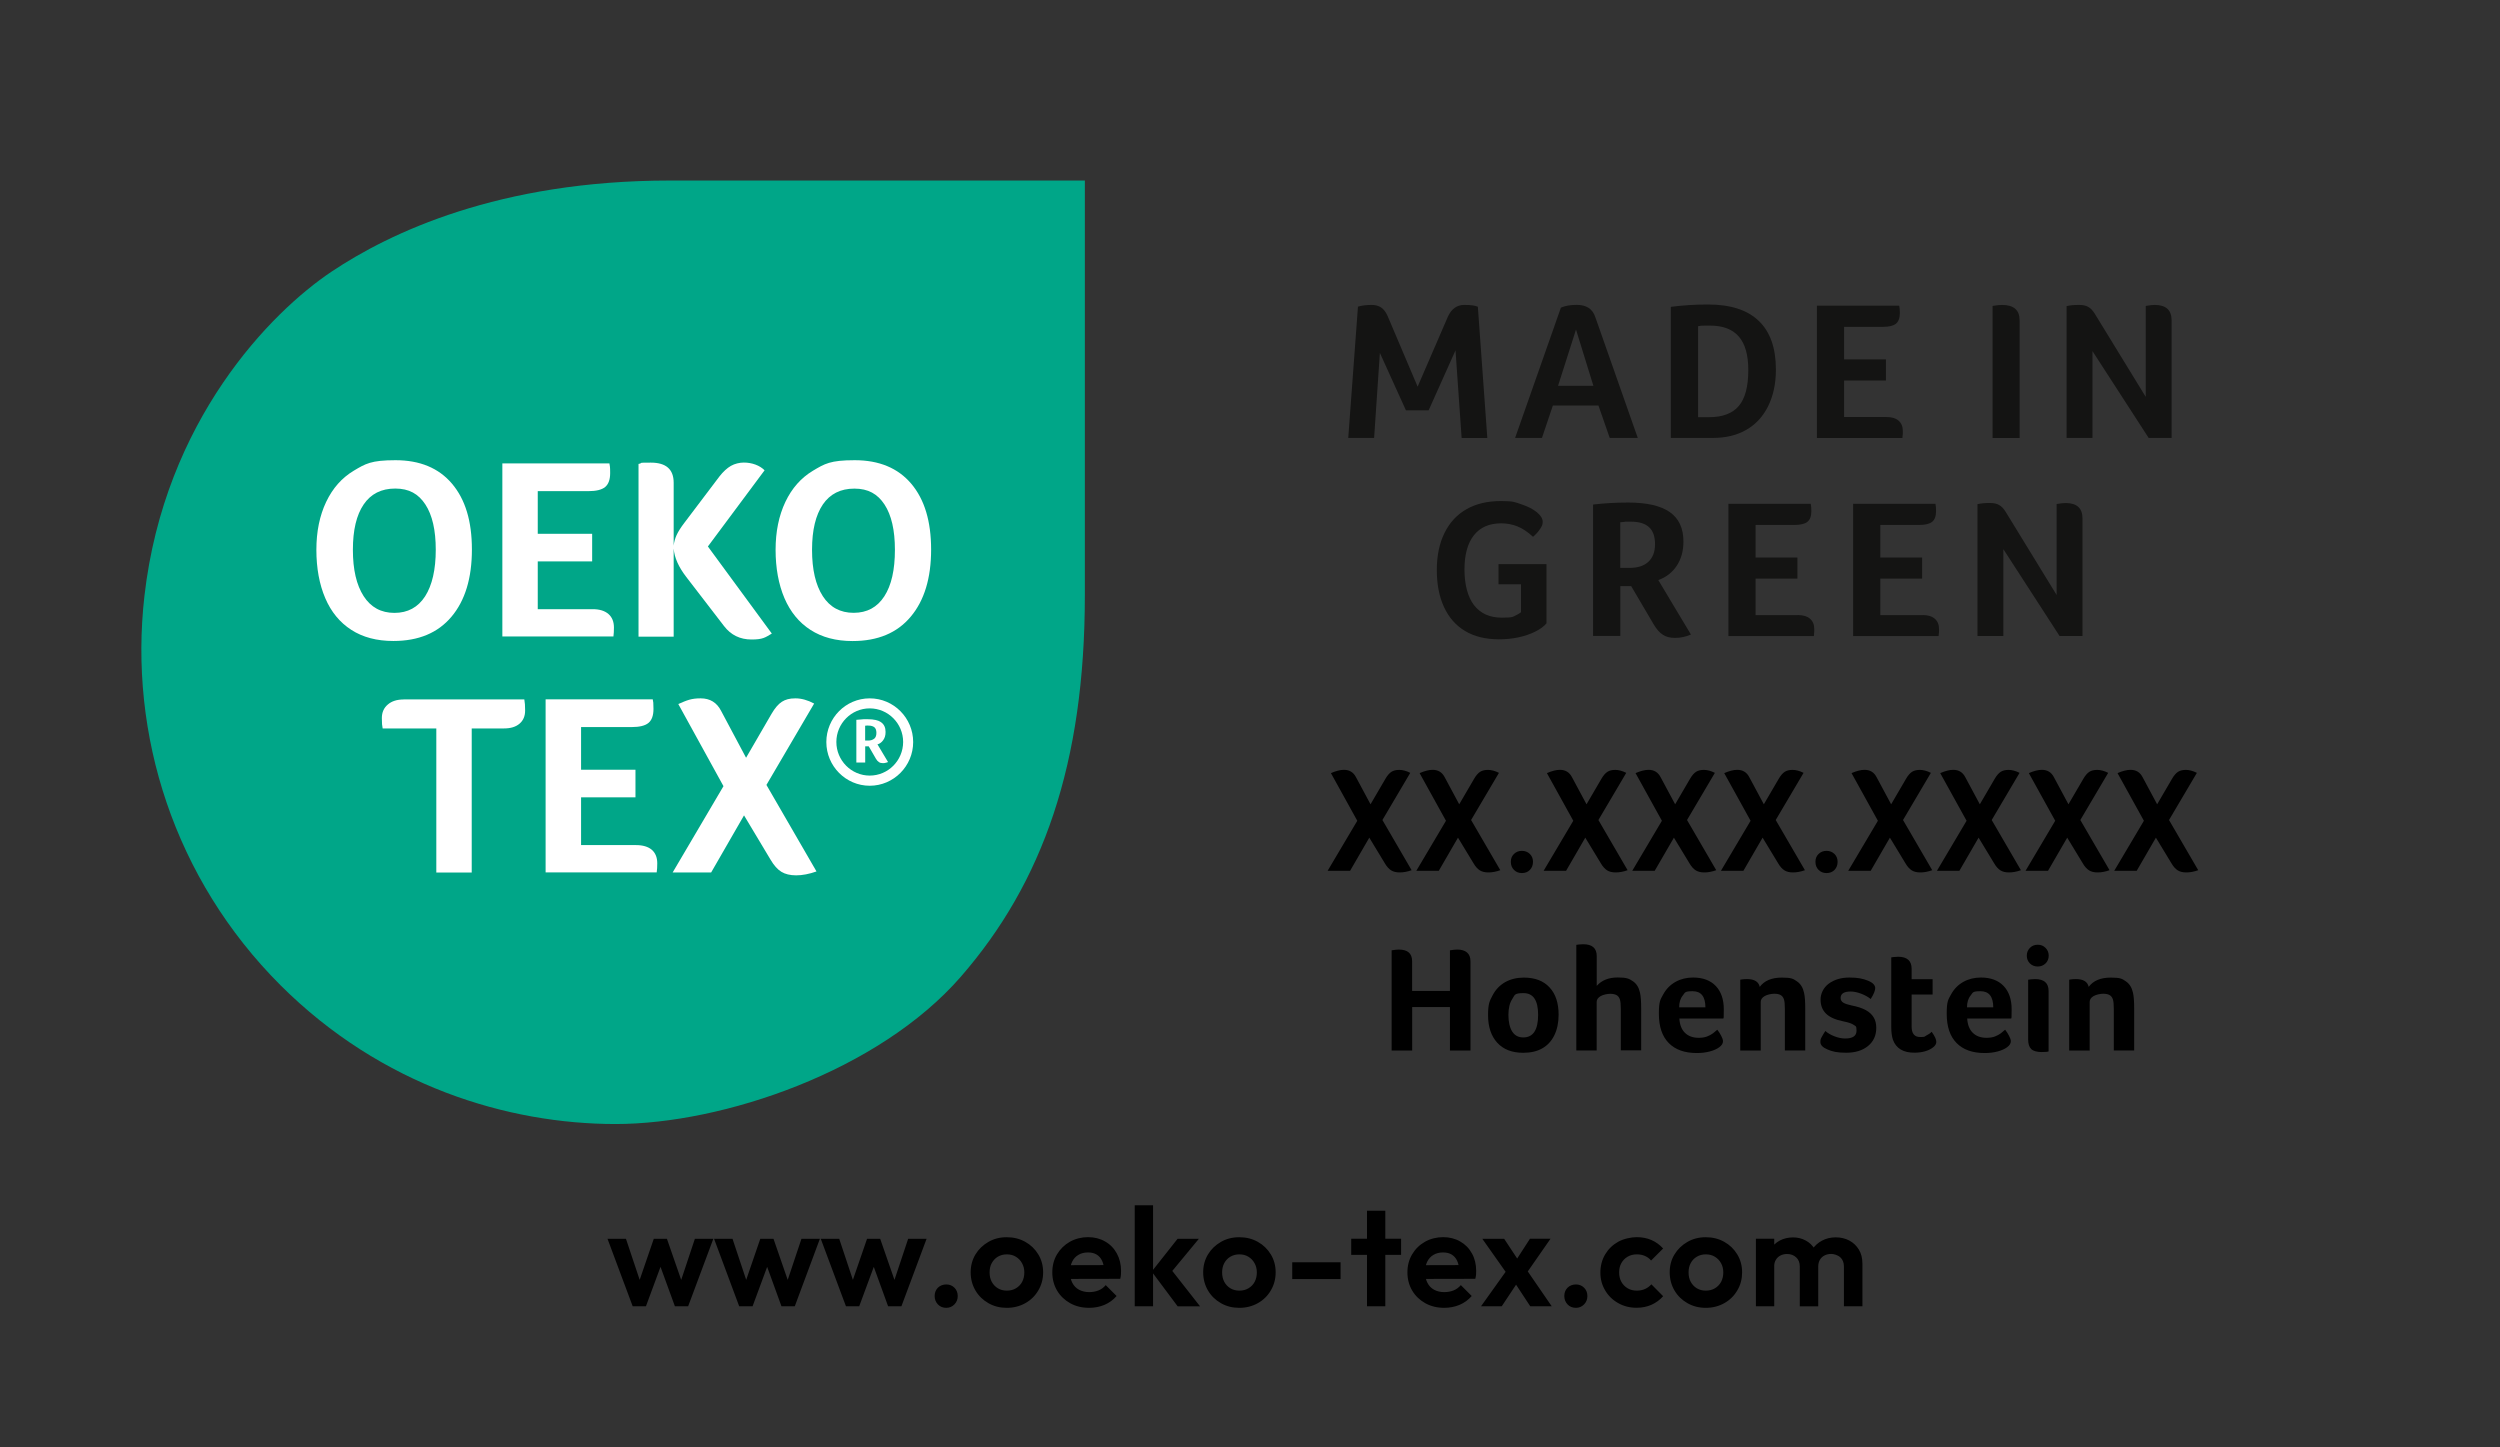 <?xml version="1.0" encoding="UTF-8"?>
<svg xmlns="http://www.w3.org/2000/svg" xmlns:xlink="http://www.w3.org/1999/xlink" id="Layer_1" data-name="Layer 1" version="1.1" viewBox="0 0 4039.5 2338.7">
  <rect x="0" y="0" width="4039.5" height="2338.7" fill="#333333" stroke="none"/>
  <defs>
    <style>
      .cls-1 {
        clip-path: url(#clippath-20);
      }

      .cls-2 {
        clip-path: url(#clippath-11);
      }

      .cls-3 {
        clip-path: url(#clippath-16);
      }

      .cls-4 {
        fill: #000;
      }

      .cls-4, .cls-5, .cls-6, .cls-7, .cls-8 {
        stroke-width: 0px;
      }

      .cls-9 {
        clip-path: url(#clippath-2);
      }

      .cls-10 {
        clip-path: url(#clippath-13);
      }

      .cls-11 {
        clip-path: url(#clippath-25);
      }

      .cls-12 {
        clip-path: url(#clippath-15);
      }

      .cls-13 {
        clip-path: url(#clippath-6);
      }

      .cls-14 {
        clip-path: url(#clippath-26);
      }

      .cls-5 {
        fill: none;
      }

      .cls-15 {
        clip-path: url(#clippath-7);
      }

      .cls-16 {
        clip-path: url(#clippath-21);
      }

      .cls-17 {
        clip-path: url(#clippath-1);
      }

      .cls-18 {
        clip-path: url(#clippath-4);
      }

      .cls-19 {
        clip-path: url(#clippath-27);
      }

      .cls-20 {
        clip-path: url(#clippath-12);
      }

      .cls-21 {
        clip-path: url(#clippath-24);
      }

      .cls-22 {
        clip-path: url(#clippath-30);
      }

      .cls-23 {
        clip-path: url(#clippath-22);
      }

      .cls-24 {
        clip-path: url(#clippath-9);
      }

      .cls-25 {
        clip-path: url(#clippath);
      }

      .cls-26 {
        clip-path: url(#clippath-19);
      }

      .cls-27 {
        clip-path: url(#clippath-31);
      }

      .cls-28 {
        clip-path: url(#clippath-3);
      }

      .cls-6 {
        fill: #00a688;
      }

      .cls-29 {
        clip-path: url(#clippath-8);
      }

      .cls-7 {
        fill: #fff;
      }

      .cls-30 {
        clip-path: url(#clippath-29);
      }

      .cls-31 {
        clip-path: url(#clippath-18);
      }

      .cls-32 {
        clip-path: url(#clippath-14);
      }

      .cls-33 {
        clip-path: url(#clippath-17);
      }

      .cls-34 {
        clip-path: url(#clippath-5);
      }

      .cls-35 {
        clip-path: url(#clippath-10);
      }

      .cls-36 {
        clip-path: url(#clippath-23);
      }

      .cls-8 {
        fill: #141413;
      }

      .cls-37 {
        clip-path: url(#clippath-28);
      }
    </style>
    <clipPath id="clippath">
      <rect class="cls-5" x="228.4" y="291.7" width="1524.5" height="1524.5"></rect>
    </clipPath>
    <clipPath id="clippath-1">
      <rect class="cls-5" x="228.4" y="291.7" width="1524.5" height="1524.5"></rect>
    </clipPath>
    <clipPath id="clippath-2">
      <rect class="cls-5" x="228.4" y="291.7" width="1524.5" height="1524.5"></rect>
    </clipPath>
    <clipPath id="clippath-3">
      <rect class="cls-5" x="228.4" y="291.7" width="1524.5" height="1524.5"></rect>
    </clipPath>
    <clipPath id="clippath-4">
      <rect class="cls-5" x="228.4" y="291.7" width="1524.5" height="1524.5"></rect>
    </clipPath>
    <clipPath id="clippath-5">
      <rect class="cls-5" x="228.4" y="291.7" width="1524.5" height="1524.5"></rect>
    </clipPath>
    <clipPath id="clippath-6">
      <rect class="cls-5" x="228.4" y="291.7" width="1524.5" height="1524.5"></rect>
    </clipPath>
    <clipPath id="clippath-7">
      <rect class="cls-5" x="228.4" y="291.7" width="1524.5" height="1524.5"></rect>
    </clipPath>
    <clipPath id="clippath-8">
      <rect class="cls-5" x="228.4" y="291.7" width="1524.5" height="1524.5"></rect>
    </clipPath>
    <clipPath id="clippath-9">
      <rect class="cls-5" x="228.4" y="291.7" width="1524.5" height="1524.5"></rect>
    </clipPath>
    <clipPath id="clippath-10">
      <rect class="cls-5" width="4039.5" height="2338.7"></rect>
    </clipPath>
    <clipPath id="clippath-11">
      <rect class="cls-5" x="2048.2" y="432.6" width="1600.7" height="601.6"></rect>
    </clipPath>
    <clipPath id="clippath-12">
      <rect class="cls-5" x="1886.2" y="432.5" width="1924.6" height="639.7"></rect>
    </clipPath>
    <clipPath id="clippath-13">
      <rect class="cls-5" x="1886.2" y="432.5" width="1924.6" height="639.7"></rect>
    </clipPath>
    <clipPath id="clippath-14">
      <rect class="cls-5" x="1886.2" y="432.5" width="1924.6" height="639.7"></rect>
    </clipPath>
    <clipPath id="clippath-15">
      <rect class="cls-5" x="1886.2" y="432.5" width="1924.6" height="639.7"></rect>
    </clipPath>
    <clipPath id="clippath-16">
      <rect class="cls-5" x="1886.2" y="432.5" width="1924.6" height="639.7"></rect>
    </clipPath>
    <clipPath id="clippath-17">
      <rect class="cls-5" x="1886.2" y="432.5" width="1924.6" height="639.7"></rect>
    </clipPath>
    <clipPath id="clippath-18">
      <rect class="cls-5" x="1886.2" y="432.5" width="1924.6" height="639.7"></rect>
    </clipPath>
    <clipPath id="clippath-19">
      <rect class="cls-5" x="1886.2" y="432.5" width="1924.6" height="639.7"></rect>
    </clipPath>
    <clipPath id="clippath-20">
      <rect class="cls-5" x="1886.2" y="432.5" width="1924.6" height="639.7"></rect>
    </clipPath>
    <clipPath id="clippath-21">
      <rect class="cls-5" x="1886.2" y="432.5" width="1924.6" height="639.7"></rect>
    </clipPath>
    <clipPath id="clippath-22">
      <rect class="cls-5" x="1886.2" y="432.5" width="1924.6" height="639.7"></rect>
    </clipPath>
    <clipPath id="clippath-23">
      <rect class="cls-5" x="1886.2" y="432.5" width="1924.6" height="639.7"></rect>
    </clipPath>
    <clipPath id="clippath-24">
      <rect class="cls-5" x="1886.2" y="432.5" width="1924.6" height="639.7"></rect>
    </clipPath>
    <clipPath id="clippath-25">
      <rect class="cls-5" x="1886.2" y="432.5" width="1924.6" height="639.7"></rect>
    </clipPath>
    <clipPath id="clippath-26">
      <rect class="cls-5" x="1886.2" y="432.5" width="1924.6" height="639.7"></rect>
    </clipPath>
    <clipPath id="clippath-27">
      <rect class="cls-5" x="1886.2" y="432.5" width="1924.6" height="639.7"></rect>
    </clipPath>
    <clipPath id="clippath-28">
      <rect class="cls-5" x="1886.2" y="432.5" width="1924.6" height="639.7"></rect>
    </clipPath>
    <clipPath id="clippath-29">
      <rect class="cls-5" x="1886.2" y="432.5" width="1924.6" height="639.7"></rect>
    </clipPath>
    <clipPath id="clippath-30">
      <rect class="cls-5" x="1886.2" y="432.5" width="1924.6" height="639.7"></rect>
    </clipPath>
    <clipPath id="clippath-31">
      <rect class="cls-5" x="1886.2" y="432.5" width="1924.6" height="639.7"></rect>
    </clipPath>
  </defs>
  <g>
    <g class="cls-25">
      <path class="cls-6" d="M453.1,1591.8c163.6,163.4,368,224.4,541.6,224.4s425.3-85.7,557.8-238,200.4-344.3,200.4-616.1V291.7h-670.3c-276.6,0-453.1,84.5-547,147.3-97.4,65.1-269.6,239.7-302.2,523.7-25.7,224.1,47.9,457.2,219.7,629.1"></path>
    </g>
    <g class="cls-17">
      <path class="cls-7" d="M729.5,996.5c22-26.1,33-62.3,33-108.5s-10.7-81.1-32.1-106.4c-21.4-25.3-51.9-38-91.4-38s-48.5,5.7-67.6,17.1c-19.1,11.5-33.9,28.2-44.4,50.3s-15.8,47.9-15.8,77.4,4.8,55.8,14.3,78c9.5,22.3,23.6,39.4,42.1,51.3,18.5,12,41.2,18,68,18,40.7,0,72-13.1,93.9-39.2M587.6,963.3c-11.6-18-17.4-42.9-17.4-74.9s5.8-56.2,17.4-73.3c11.6-17.1,28.6-25.7,51-25.7s37.5,8.6,48.7,25.7c11.2,17.1,16.8,41.5,16.8,73.3s-5.8,57.3-17.2,75.1c-11.5,17.8-28,26.8-49.6,26.8-21.5,0-38.1-9-49.7-27"></path>
    </g>
    <g class="cls-9">
      <path class="cls-7" d="M991.8,1021.7c0-2.1.2-4.7.2-7.7,0-9.5-3-16.8-8.9-21.9-6-5.2-14.5-7.8-25.5-7.8h-88.7v-77.2h87.9v-44.6h-87.9v-68.9h81.7c12.7,0,21.8-2.2,27.2-6.7s8.1-12,8.1-22.6-.5-11.3-1.2-15.5h-173v279.6h179.5c.3-2.3.5-4.6.6-6.7"></path>
    </g>
    <g class="cls-28">
      <path class="cls-7" d="M1088.6,886.8c1.1,14.2,7.9,29.4,20.3,45.5l61,79.3c11.1,14.5,25.9,21.7,44.4,21.7s22-3.2,32.8-9.6l-103.3-140.7,91.6-123.1c-3.9-3.9-8.8-7-14.7-9.2-6-2.2-12.3-3.3-18.9-3.3s-14.7,1.8-20.9,5.4c-6.2,3.6-12.4,9.3-18.5,17.1l-56.8,75.1c-5.6,7.3-9.6,13.7-12.3,19.4-2.6,5.7-4.2,11.5-4.8,17.3v-101.7c0-21.7-12.3-32.5-36.9-32.5s-11.1.7-19.9,2.1v279.1h56.8v-141.9h.1Z"></path>
    </g>
    <g class="cls-18">
      <path class="cls-7" d="M1472.4,781.6c-21.4-25.3-51.9-38-91.4-38s-48.5,5.7-67.6,17.1c-19.1,11.5-33.9,28.2-44.4,50.3-10.5,22.2-15.8,48-15.8,77.4s4.8,55.8,14.3,78.1c9.6,22.3,23.6,39.4,42.1,51.3,18.6,12,41.2,18,68,18,40.7,0,72-13.1,93.9-39.3,22-26.1,33-62.3,33-108.5,0-45.6-10.6-81-32.1-106.4M1428.9,963.5c-11.5,17.8-28,26.7-49.6,26.7s-38.2-9-49.8-26.9c-11.6-18-17.4-42.9-17.4-74.9s5.9-56.1,17.4-73.2c11.6-17.1,28.7-25.7,51-25.7s37.5,8.6,48.7,25.7c11.2,17.1,16.8,41.5,16.8,73.2,0,32.3-5.6,57.3-17.1,75.1"></path>
    </g>
    <g class="cls-34">
      <path class="cls-7" d="M1405.3,1128.4c-38.7,0-70.1,31.7-70.1,70.6s31.5,70.6,70.1,70.6,70.2-31.7,70.2-70.6c0-38.9-31.5-70.6-70.2-70.6M1405.3,1253.2c-29.7,0-53.9-24.4-53.9-54.3s24.2-54.3,53.9-54.3,54,24.4,54,54.3c-.1,30-24.3,54.3-54,54.3"></path>
    </g>
    <g class="cls-13">
      <path class="cls-7" d="M1422.7,1200.4c1.6-1.2,3-2.5,4.2-4.2,1.3-1.7,2.3-3.7,3-5.9.7-2.2,1-4.8,1-7.7,0-6.9-2.3-12-7-15.4-4.6-3.4-11.9-5.1-21.9-5.1s-5.5,0-8.7.2c-3.2.2-6.4.4-9.6.8v69h14.3v-26.2h5.7l11.7,20.2c1.5,2.5,3,4.2,4.8,5.3,1.7,1.2,3.8,1.7,6.4,1.7s2.7-.2,4.2-.5,2.8-.8,4.1-1.3l-17.1-28.6c1.7-.3,3.4-1.2,4.9-2.3M1412.6,1193.5c-2.4,2-5.7,3.1-9.8,3.1h-4.9v-24c.7,0,1.4,0,2.3-.2s1.8,0,3.2,0c3.9,0,7,.9,9.3,2.6,2.2,1.8,3.4,4.8,3.4,9.2s-1.2,7.4-3.5,9.4"></path>
    </g>
    <g class="cls-15">
      <path class="cls-7" d="M652.3,1130.2c-10.8,0-19.4,2.7-25.7,8.2-6.4,5.4-9.6,12.7-9.6,21.9s.4,11.7,1.3,16.7h86.7v232.8h57.2v-232.8h52.3c10.8,0,19.1-2.6,25.1-7.8,6-5.2,8.9-12.2,8.9-21.1s-.4-12.1-1.3-18h-194.9Z"></path>
    </g>
    <g class="cls-29">
      <path class="cls-7" d="M1027.6,1365.5h-88.7v-77.2h87.9v-44.6h-87.9v-68.9h81.7c12.7,0,21.8-2.2,27.2-6.7s8.1-12,8.1-22.6-.4-11.3-1.2-15.5h-173.1v279.6h179.5c.3-2.6.5-4.8.7-6.9,0-2.1.2-4.7.2-7.8,0-9.5-3-16.8-8.9-21.9-6-5-14.5-7.5-25.5-7.5"></path>
    </g>
    <g class="cls-24">
      <path class="cls-7" d="M1315.5,1136.8c-10.5-5.6-20.6-8.4-30.3-8.4s-16.1,1.9-21.8,5.5c-5.7,3.6-11.3,10.2-16.8,19.6l-41.1,70.9-40.2-75.5c-6.9-13.7-18-20.5-33.2-20.5s-22.2,3.1-36.1,9.2l73,132.7-82.1,139.4h62.2l53.1-92.2,42.7,71.3c5.6,9.5,11.4,16.1,17.7,19.9,6.2,3.8,14.2,5.7,23.9,5.7s21.1-2.1,32.8-6.3l-80.9-139.8,77.1-131.5Z"></path>
    </g>
  </g>
  <g>
    <path class="cls-4" d="M2212.5,1353.5l-31,53.5h-36.3l47.9-80.8-42.6-77c8.1-3.5,15.1-5.3,21.1-5.3,8.9,0,15.3,4,19.4,11.9l23.5,43.8,24-41.1c3.2-5.5,6.5-9.3,9.8-11.4s7.5-3.1,12.7-3.1,11.5,1.6,17.7,4.8l-45,76.2,47.2,81.1c-6.8,2.4-13.2,3.6-19.1,3.6s-10.3-1.1-13.9-3.3c-3.6-2.2-7.1-6-10.3-11.5l-25.1-41.4Z"></path>
    <path class="cls-4" d="M2355.8,1353.5l-31,53.5h-36.3l47.9-80.8-42.6-77c8.1-3.5,15.1-5.3,21.1-5.3,8.9,0,15.3,4,19.4,11.9l23.5,43.8,24-41.1c3.2-5.5,6.5-9.3,9.8-11.4s7.5-3.1,12.7-3.1,11.5,1.6,17.7,4.8l-45,76.2,47.2,81.1c-6.8,2.4-13.2,3.6-19.1,3.6s-10.3-1.1-13.9-3.3c-3.6-2.2-7.1-6-10.3-11.5l-25.1-41.4Z"></path>
    <path class="cls-4" d="M2477,1392.5c0,5.3-1.7,9.7-5,13.1s-7.6,5.1-12.9,5.1-9.4-1.7-12.8-5.1c-3.4-3.4-5.1-7.7-5.1-13.1s1.7-9.4,5.1-12.7c3.4-3.3,7.7-5,12.8-5s9.4,1.7,12.8,5c3.4,3.3,5.1,7.5,5.1,12.7Z"></path>
    <path class="cls-4" d="M2561.5,1353.5l-31,53.5h-36.3l47.9-80.8-42.6-77c8.1-3.5,15.1-5.3,21.1-5.3,8.9,0,15.3,4,19.4,11.9l23.5,43.8,24-41.1c3.2-5.5,6.5-9.3,9.8-11.4s7.5-3.1,12.7-3.1,11.5,1.6,17.7,4.8l-45,76.2,47.2,81.1c-6.8,2.4-13.2,3.6-19.1,3.6s-10.3-1.1-13.9-3.3c-3.6-2.2-7.1-6-10.3-11.5l-25.1-41.4Z"></path>
    <path class="cls-4" d="M2704.7,1353.5l-31,53.5h-36.3l47.9-80.8-42.6-77c8.1-3.5,15.1-5.3,21.1-5.3,8.9,0,15.3,4,19.4,11.9l23.5,43.8,24-41.1c3.2-5.5,6.5-9.3,9.8-11.4s7.5-3.1,12.7-3.1,11.5,1.6,17.7,4.8l-45,76.2,47.2,81.1c-6.8,2.4-13.2,3.6-19.1,3.6s-10.3-1.1-13.9-3.3c-3.6-2.2-7.1-6-10.3-11.5l-25.1-41.4Z"></path>
    <path class="cls-4" d="M2848,1353.5l-31,53.5h-36.3l47.9-80.8-42.6-77c8.1-3.5,15.1-5.3,21.1-5.3,8.9,0,15.3,4,19.4,11.9l23.5,43.8,24-41.1c3.2-5.5,6.5-9.3,9.8-11.4s7.5-3.1,12.7-3.1,11.5,1.6,17.7,4.8l-45,76.2,47.2,81.1c-6.8,2.4-13.2,3.6-19.1,3.6s-10.3-1.1-13.9-3.3c-3.6-2.2-7.1-6-10.3-11.5l-25.1-41.4Z"></path>
    <path class="cls-4" d="M2969.2,1392.5c0,5.3-1.7,9.7-5,13.1s-7.6,5.1-12.9,5.1-9.4-1.7-12.8-5.1c-3.4-3.4-5.1-7.7-5.1-13.1s1.7-9.4,5.1-12.7c3.4-3.3,7.7-5,12.8-5s9.4,1.7,12.8,5c3.4,3.3,5.1,7.5,5.1,12.7Z"></path>
    <path class="cls-4" d="M3053.7,1353.5l-31,53.5h-36.3l47.9-80.8-42.6-77c8.1-3.5,15.1-5.3,21.1-5.3,8.9,0,15.3,4,19.4,11.9l23.5,43.8,24-41.1c3.2-5.5,6.5-9.3,9.8-11.4s7.5-3.1,12.7-3.1,11.5,1.6,17.7,4.8l-45,76.2,47.2,81.1c-6.8,2.4-13.2,3.6-19.1,3.6s-10.3-1.1-13.9-3.3c-3.6-2.2-7.1-6-10.3-11.5l-25.1-41.4Z"></path>
    <path class="cls-4" d="M3197,1353.5l-31,53.5h-36.3l47.9-80.8-42.6-77c8.1-3.5,15.1-5.3,21.1-5.3,8.9,0,15.3,4,19.4,11.9l23.5,43.8,24-41.1c3.2-5.5,6.5-9.3,9.8-11.4s7.5-3.1,12.7-3.1,11.5,1.6,17.7,4.8l-45,76.2,47.2,81.1c-6.8,2.4-13.2,3.6-19.1,3.6s-10.3-1.1-13.9-3.3c-3.6-2.2-7.1-6-10.3-11.5l-25.1-41.4Z"></path>
    <path class="cls-4" d="M3340.2,1353.5l-31,53.5h-36.3l47.9-80.8-42.6-77c8.1-3.5,15.1-5.3,21.1-5.3,8.9,0,15.3,4,19.4,11.9l23.5,43.8,24-41.1c3.2-5.5,6.5-9.3,9.8-11.4s7.5-3.1,12.7-3.1,11.5,1.6,17.7,4.8l-45,76.2,47.2,81.1c-6.8,2.4-13.2,3.6-19.1,3.6s-10.3-1.1-13.9-3.3c-3.6-2.2-7.1-6-10.3-11.5l-25.1-41.4Z"></path>
    <path class="cls-4" d="M3483.5,1353.5l-31,53.5h-36.3l47.9-80.8-42.6-77c8.1-3.5,15.1-5.3,21.1-5.3,8.9,0,15.3,4,19.4,11.9l23.5,43.8,24-41.1c3.2-5.5,6.5-9.3,9.8-11.4s7.5-3.1,12.7-3.1,11.5,1.6,17.7,4.8l-45,76.2,47.2,81.1c-6.8,2.4-13.2,3.6-19.1,3.6s-10.3-1.1-13.9-3.3c-3.6-2.2-7.1-6-10.3-11.5l-25.1-41.4Z"></path>
  </g>
  <g>
    <path class="cls-4" d="M2281.8,1601.1h61v-65.6c4.8-.8,8.9-1.2,12.1-1.2,6.6,0,11.8,1.6,15.5,4.7s5.6,7.9,5.6,14.2v144.2h-33.2v-70.2h-61v70.2h-33.2v-161.9c5.2-.8,9-1.2,11.6-1.2,14.4,0,21.5,6.3,21.5,18.9v47.9h0Z"></path>
    <path class="cls-4" d="M2518.4,1639.6c0,12.7-2.3,23.8-6.9,33.2-4.6,9.4-11.1,16.4-19.6,21.2-8.5,4.8-18.7,7.1-30.6,7.1-18.1,0-32.1-5.4-42-16.2-9.9-10.8-14.9-25.7-14.9-44.5s2.5-23,7.4-32.3,11.7-16.3,20.3-21.2c8.6-4.8,18.7-7.3,30.1-7.3,18.1,0,31.9,5.3,41.6,15.9,9.8,10.5,14.6,25.2,14.6,44.1ZM2485.3,1639.8c0-23.4-7.8-35.1-23.5-35.1s-14,3.1-18.2,9.4-6.3,14.9-6.3,25.9,2.1,20.6,6.2,26.9c4.1,6.3,10,9.4,17.8,9.4,16,0,24-12.1,24-36.5Z"></path>
    <path class="cls-4" d="M2618.9,1630.6c0-7.6-.5-12.9-1.6-16s-2.8-5.3-5.3-6.7c-2.5-1.4-5.9-2.1-10.3-2.1s-11.3,1.3-15.5,3.8-6.3,5.6-6.3,9.3v78.4h-32.9v-170.6c.5-.2,1.9-.4,4.4-.6,2.4-.2,4.7-.4,6.8-.4,14.5,0,21.8,6.4,21.8,19.1v48.2c7.9-9,19.2-13.6,33.9-13.6s18.5,2,24.4,6c6,4,9.8,10.2,11.6,18.6,1.3,5.6,1.9,14,1.9,24.9v68.2h-32.9v-66.5h0Z"></path>
    <path class="cls-4" d="M2744.7,1676.9c5.3,0,9.9-.7,13.7-2.2s7-3.2,9.6-5.2,4.8-3.9,6.8-5.7c2.4,3.1,4.6,6.4,6.4,10,1.9,3.6,2.8,6.5,2.8,8.6,0,3.6-2,6.8-6,9.7-3.9,2.9-9,5.2-15.5,6.9-6.5,1.7-13.4,2.5-20.8,2.5-19.7,0-34.8-5.4-45.4-16.2-10.6-10.8-15.9-26.5-15.9-47.2s2.4-22.7,7.1-31.5c4.8-8.7,11.4-15.4,19.8-20.1,8.5-4.7,17.9-7,28.4-7,15.8,0,28,4.6,36.7,13.7,8.6,9.1,12.9,21.7,12.9,37.6s-.2,12.7-.7,15h-71.1c.6,10,3.6,17.7,9,23s12.7,8.1,22.2,8.1ZM2755.6,1627.7c0-17.4-6.9-26.1-20.6-26.1s-12.1,2.3-16,7-5.8,11.1-5.8,19.1h42.4Z"></path>
    <path class="cls-4" d="M2845.1,1697.4h-33.2v-114.4l2.9-.5c2.6-.3,5.2-.5,8-.5,11.9,0,18.8,4.2,20.6,12.6,7.4-10,19.3-15,35.6-15s18.5,2,24.4,6c6,4,9.8,10.2,11.6,18.6,1.3,5.6,1.9,14,1.9,24.9v68.2h-32.9v-66.8c0-7.6-.5-12.9-1.6-16s-2.8-5.3-5.3-6.7c-2.5-1.4-5.9-2.1-10.3-2.1s-11.3,1.3-15.5,3.8-6.3,5.6-6.3,9.3v78.6h.1Z"></path>
    <path class="cls-4" d="M3030,1596.3c0,4.2-2.4,10.2-7.3,17.9-4.2-3.4-9.4-6.3-15.5-8.6-6.1-2.3-11.8-3.5-16.9-3.5-10.8,0-16.2,3.5-16.2,10.4s5.9,9.5,17.7,12.1c9.8,1.9,17.5,4.5,23.1,7.6s9.8,7.1,12.6,11.7c2.8,4.7,4.2,10.3,4.2,16.9,0,12.3-4.4,22-13.3,29.3-8.9,7.3-20.7,10.9-35.3,10.9s-22.2-1.8-30.3-5.3c-7.6-3.2-11.4-7.2-11.4-11.9s.8-5.6,2.4-8.6c1.6-3,3.5-6.1,5.6-9.3,3.9,3.4,8.8,6.3,14.8,8.6,6,2.3,11.7,3.5,17.2,3.5,12.3,0,18.4-4.2,18.4-12.6s-1.5-7.1-4.4-9.3-8.7-4.2-17.4-5.9c-12.6-2.6-21.8-6.7-27.6-12.5-5.8-5.7-8.7-13.3-8.7-22.6s4.4-19.2,13.3-25.8c8.9-6.5,20-9.8,33.4-9.8s22.1,1.8,30.5,5.3c7.1,3,10.8,6.8,11.1,11.5Z"></path>
    <path class="cls-4" d="M3058.6,1680c-1.8-5.3-2.7-12.3-2.7-20.8v-112.3l3.6-.5c2.9-.3,5.4-.5,7.5-.5,14.5,0,21.8,6.5,21.8,19.4v16.9h33.9v24.7h-33.9v51.8c0,11.3,4.6,16.9,13.8,16.9s6.5-.8,9.9-2.4,6.3-3.6,8.7-6.1c2.9,4.2,4.9,7.5,5.9,9.9s1.6,4.6,1.6,6.5c0,3.1-1.7,6-5.1,8.7-3.4,2.7-7.7,4.9-12.9,6.4s-10.9,2.3-17.1,2.3c-18.2.2-29.9-6.9-35-20.9Z"></path>
    <path class="cls-4" d="M3209.8,1676.9c5.3,0,9.9-.7,13.7-2.2s7-3.2,9.6-5.2,4.8-3.9,6.8-5.7c2.4,3.1,4.6,6.4,6.4,10,1.9,3.6,2.8,6.5,2.8,8.6,0,3.6-2,6.8-6,9.7-3.9,2.9-9,5.2-15.5,6.9-6.5,1.7-13.4,2.5-20.8,2.5-19.7,0-34.8-5.4-45.4-16.2-10.6-10.8-15.9-26.5-15.9-47.2s2.4-22.7,7.1-31.5c4.8-8.7,11.4-15.4,19.8-20.1,8.5-4.7,17.9-7,28.4-7,15.8,0,28,4.6,36.7,13.7,8.6,9.1,12.9,21.7,12.9,37.6s-.2,12.7-.7,15h-71.1c.6,10,3.6,17.7,9,23s12.7,8.1,22.2,8.1ZM3220.7,1627.7c0-17.4-6.9-26.1-20.6-26.1s-12.1,2.3-16,7-5.8,11.1-5.8,19.1h42.4Z"></path>
    <path class="cls-4" d="M3310.3,1544.2c0,5-1.7,9.2-5.1,12.5-3.4,3.3-7.6,5-12.6,5s-9.4-1.7-12.7-5-5-7.5-5-12.5,1.7-9.2,5-12.6,7.5-5.1,12.7-5.1,9.2,1.7,12.6,5.1,5.1,7.6,5.1,12.6ZM3310,1698.9c-1.1.6-5,1-11.6,1s-13-1.6-16.3-4.8c-3.3-3.2-5-8.3-5-15.2v-96.9c.5-.2,1.9-.4,4.4-.6,2.4-.2,4.7-.4,6.8-.4,14.5,0,21.8,6.4,21.8,19.1v97.8h0Z"></path>
    <path class="cls-4" d="M3376.6,1697.4h-33.2v-114.4l2.9-.5c2.6-.3,5.2-.5,8-.5,11.9,0,18.8,4.2,20.6,12.6,7.4-10,19.3-15,35.6-15s18.5,2,24.4,6c6,4,9.8,10.2,11.6,18.6,1.3,5.6,1.9,14,1.9,24.9v68.2h-32.9v-66.8c0-7.6-.5-12.9-1.6-16s-2.8-5.3-5.3-6.7c-2.5-1.4-5.9-2.1-10.3-2.1s-11.3,1.3-15.5,3.8-6.3,5.6-6.3,9.3v78.6h.1Z"></path>
  </g>
  <g class="cls-35">
    <path class="cls-4" d="M3009.3,2110.7v-68.9c0-8.9-1.9-16.5-5.8-22.8-3.9-6.3-9-11.2-15.5-14.6-6.4-3.4-13.8-5.1-21.9-5.1s-15.5,1.8-22.1,5.3c-6.7,3.6-12,8.5-16.2,14.8s-6.5,13.9-6.9,22.8l17,4.3c0-4.4,1-8.1,2.8-11.1,1.9-3.1,4.4-5.4,7.5-6.9,3.1-1.6,6.7-2.4,10.8-2.4s10.5,1.8,14.5,5.4c3.9,3.5,5.9,8.5,5.9,14.8v64.4h29.9ZM2937.9,2110.7v-70.2c0-8.5-1.8-15.7-5.4-21.8-3.7-6.1-8.5-10.9-14.7-14.2-6.2-3.4-13-5.1-20.6-5.1s-15.1,1.7-21.5,5.1c-6.3,3.4-11.3,8.2-15,14.3-3.7,6.2-5.5,13.5-5.5,21.9l11.5,5.9c0-4.4.9-8.1,2.8-11.1,1.9-3.1,4.4-5.4,7.5-6.9,3.1-1.6,6.6-2.4,10.5-2.4,5.9,0,10.8,1.8,14.7,5.4,3.9,3.5,5.9,8.5,5.9,14.8v64.4h29.8ZM2866.8,2001.6h-29.6v109.1h29.6v-109.1ZM2741.7,2081.6c-4.2-2.6-7.5-6.1-9.8-10.4-2.4-4.4-3.5-9.4-3.5-15.2s1.1-10.8,3.5-15.1c2.3-4.4,5.6-7.8,9.8-10.3s9.1-3.8,14.5-3.8,10.5,1.2,14.6,3.8c4.2,2.5,7.5,5.9,10,10.3s3.7,9.4,3.7,15.1-1.2,10.8-3.5,15.2c-2.4,4.4-5.7,7.8-10,10.4-4.3,2.6-9.3,3.8-14.8,3.8-5.5,0-10.3-1.3-14.5-3.8M2786.2,2105.6c8.9-5,15.9-11.9,21-20.7,5.2-8.7,7.7-18.4,7.7-29.1s-2.6-20.3-7.8-28.9-12.2-15.4-21-20.3c-8.8-5-18.8-7.5-29.9-7.5s-20.9,2.5-29.7,7.6-15.8,11.8-20.9,20.3c-5.2,8.5-7.7,18.1-7.7,28.8s2.6,20.6,7.7,29.3c5.1,8.7,12.1,15.5,20.9,20.5,8.9,5.1,18.7,7.6,29.7,7.6,11.1,0,21.1-2.6,30-7.6M2668.4,2108.3c7.3-3.3,13.6-7.9,18.9-13.9l-19-19.2c-3,3.3-6.5,5.9-10.4,7.6-4,1.8-8.4,2.6-13.4,2.6s-10.3-1.2-14.6-3.8-7.7-6.1-10.1-10.4c-2.4-4.4-3.6-9.4-3.6-15.2s1.2-10.8,3.6-15.1,5.8-7.8,10.1-10.3,9.2-3.8,14.6-3.8,9.3.8,13.2,2.5c4,1.7,7.4,4.1,10.1,7.5l19.5-19.5c-5.5-6-11.8-10.6-19-13.7s-15.1-4.6-23.7-4.6-21.2,2.5-30,7.5c-8.9,5-15.9,11.8-21,20.4-5.1,8.7-7.7,18.4-7.7,29.3s2.6,20.2,7.7,28.8c5.1,8.7,12.1,15.5,21,20.5,8.9,5.1,18.8,7.6,29.8,7.6,8.7,0,16.7-1.6,24-4.8M2559.6,2107.6c3.6-3.7,5.3-8.2,5.3-13.5s-1.8-9.9-5.3-13.4-8-5.3-13.2-5.3-10.1,1.8-13.6,5.3c-3.5,3.6-5.2,8-5.2,13.4s1.8,9.8,5.2,13.5,8,5.6,13.6,5.6c5.2,0,9.6-1.9,13.2-5.6M2505.3,2001.6h-33.2l-26,40.2,17.4,19.9,41.8-60.1ZM2426.5,2110.7l28-42.2-17-20.1-44.5,62.3h33.5ZM2507.3,2110.7l-44.7-65-5.8-4.1-26.4-40h-35.3l42.7,60.5,5.9,4.6,28.9,44h34.7ZM2358.3,2108.4c7.6-3.2,14.1-7.9,19.7-14.3l-17.6-17.6c-3.4,4-7.3,6.8-11.8,8.6s-9.6,2.7-15.2,2.7-11.6-1.3-16.3-3.9c-4.7-2.6-8.2-6.3-10.7-11.2s-3.8-10.7-3.8-17.3,1.2-12.1,3.5-16.8c2.4-4.8,5.7-8.4,10.1-11,4.4-2.6,9.5-3.9,15.4-3.9s10.3,1.2,14,3.4c3.8,2.3,6.7,5.6,8.8,10s3.2,9.8,3.4,16.3l12.2-9.3-78.1.2v22.2l91.9-.2c.6-2.4,1-4.6,1.2-6.7.1-2.1.2-4.1.2-6,0-10.5-2.2-20-6.8-28.2-4.5-8.3-10.9-14.8-19-19.4-8.2-4.7-17.4-7-27.6-7s-20.7,2.5-29.4,7.5c-8.8,5-15.6,11.7-20.7,20.3s-7.6,18.3-7.6,29.1,2.6,20.8,7.7,29.4c5.1,8.6,12.2,15.4,21.1,20.4,9,5,19.2,7.5,30.6,7.5,9,0,17.2-1.6,24.8-4.8M2263.9,2001.6h-80.6v26h80.6v-26ZM2238.4,1956.3h-29.6v154.4h29.6v-154.4ZM2166.1,2039.6h-78.1v27.1h78.1v-27.1ZM1988,2081.6c-4.2-2.6-7.5-6.1-9.8-10.4-2.3-4.4-3.5-9.4-3.5-15.2s1.2-10.8,3.5-15.1c2.4-4.4,5.6-7.8,9.8-10.3,4.2-2.5,9.1-3.8,14.5-3.8s10.5,1.2,14.6,3.8c4.1,2.5,7.5,5.9,9.9,10.3,2.5,4.4,3.8,9.4,3.8,15.1s-1.2,10.8-3.5,15.2-5.7,7.8-10,10.4c-4.3,2.6-9.2,3.8-14.8,3.8-5.5,0-10.3-1.3-14.5-3.8M2032.5,2105.6c8.9-5,15.9-11.9,21-20.7,5.1-8.7,7.7-18.4,7.7-29.1s-2.6-20.3-7.8-28.9-12.2-15.4-21-20.3c-8.8-5-18.8-7.5-30-7.5s-20.9,2.5-29.7,7.6c-8.8,5.1-15.8,11.8-20.9,20.3s-7.7,18.1-7.7,28.8,2.6,20.6,7.7,29.3,12.1,15.5,20.9,20.5c8.8,5.1,18.7,7.6,29.7,7.6,11.2,0,21.2-2.6,30.1-7.6M1863.1,1947.5h-29.6v163.2h29.6v-163.2ZM1939,2110.7l-50.1-63.9-1.1,14.5,49.3-59.6h-34.4l-41.8,52.9,42,56.2h36.1ZM1784.6,2108.4c7.5-3.2,14.1-7.9,19.6-14.3l-17.6-17.6c-3.3,4-7.2,6.8-11.8,8.6-4.5,1.8-9.6,2.7-15.1,2.7s-11.6-1.3-16.3-3.9c-4.7-2.6-8.3-6.3-10.8-11.2s-3.7-10.7-3.7-17.3,1.2-12.1,3.5-16.8c2.3-4.8,5.7-8.4,10.1-11,4.3-2.6,9.5-3.9,15.4-3.9s10.3,1.2,14,3.4c3.8,2.3,6.7,5.6,8.8,10,2.1,4.4,3.3,9.8,3.4,16.3l12.2-9.3-78.1.2v22.2l91.9-.2c.6-2.4,1-4.6,1.1-6.7.2-2.1.2-4.1.2-6,0-10.5-2.3-20-6.8-28.2-4.5-8.3-10.8-14.8-19-19.4-8.1-4.7-17.3-7-27.6-7s-20.6,2.5-29.4,7.5c-8.7,5-15.6,11.7-20.7,20.3-5.1,8.6-7.6,18.3-7.6,29.1s2.6,20.8,7.7,29.4c5.1,8.6,12.2,15.4,21.1,20.4,9,5,19.2,7.5,30.6,7.5,9.1,0,17.3-1.6,24.9-4.8M1612.3,2081.6c-4.2-2.6-7.5-6.1-9.8-10.4-2.4-4.4-3.5-9.4-3.5-15.2s1.1-10.8,3.5-15.1,5.6-7.8,9.8-10.3c4.3-2.5,9.1-3.8,14.5-3.8s10.5,1.2,14.6,3.8c4.1,2.5,7.5,5.9,9.9,10.3,2.5,4.4,3.8,9.4,3.8,15.1s-1.2,10.8-3.5,15.2-5.7,7.8-10,10.4c-4.3,2.6-9.2,3.8-14.8,3.8-5.5,0-10.3-1.3-14.5-3.8M1656.8,2105.6c8.9-5,15.9-11.9,21-20.7,5.1-8.7,7.7-18.4,7.7-29.1s-2.6-20.3-7.8-28.9c-5.2-8.6-12.2-15.4-21-20.3-8.9-5-18.8-7.5-30-7.5s-20.9,2.5-29.7,7.6c-8.8,5.1-15.8,11.8-20.9,20.3s-7.7,18.1-7.7,28.8,2.6,20.6,7.7,29.3,12.1,15.5,20.9,20.5c8.8,5.1,18.7,7.6,29.7,7.6,11.2,0,21.2-2.6,30.1-7.6M1542.2,2107.6c3.6-3.7,5.3-8.2,5.3-13.5s-1.8-9.9-5.3-13.4c-3.6-3.6-8-5.3-13.2-5.3s-10.1,1.8-13.6,5.3c-3.4,3.6-5.2,8-5.2,13.4s1.8,9.8,5.2,13.5c3.5,3.7,8,5.6,13.6,5.6,5.2,0,9.6-1.9,13.2-5.6M1388.3,2110.7l27.8-75.2h-8.4l27.3,75.2h21.5l40.7-109.1h-29.8l-26.4,79.3,8.8.2-27.6-79.5h-21.2l-27.4,79.5,8.8-.2-26.4-79.3h-29.8l40.7,109.1h21.4ZM1216,2110.7l27.8-75.2h-8.4l27.3,75.2h21.5l40.6-109.1h-29.8l-26.5,79.3,8.8.2-27.5-79.5h-21.3l-27.3,79.5,8.8-.2-26.4-79.3h-29.8l40.6,109.1h21.6ZM1043.7,2110.7l27.8-75.2h-8.4l27.4,75.2h21.4l40.7-109.1h-29.8l-26.4,79.3,8.8.2-27.6-79.5h-21.2l-27.3,79.5,8.8-.2-26.5-79.3h-29.8l40.7,109.1h21.4Z"></path>
  </g>
  <g class="cls-2">
    <path class="cls-8" d="M2284.1-8.3c171.8,171.6,386.4,235.7,568.7,235.7s446.6-90,585.7-249.9c139.1-159.9,210.4-361.6,210.4-646.9v-704h-703.8c-290.5,0-475.8,88.7-574.4,154.6-102.2,68.4-283.1,251.8-317.3,549.9-26.9,235.4,50.3,480.2,230.7,660.6"></path>
  </g>
  <g>
    <g class="cls-20">
      <path class="cls-7" d="M2574.4-633.3c23.1-27.5,34.6-65.5,34.6-113.9s-11.3-85.1-33.7-111.7c-22.5-26.6-54.5-39.9-96-39.9s-50.9,6-70.9,18c-20.1,12-35.6,29.6-46.6,52.8-11,23.3-16.6,50.4-16.6,81.3s5,58.6,15.1,81.9c10,23.4,24.7,41.3,44.2,53.9,19.5,12.6,43.3,18.8,71.4,18.8,42.6,0,75.4-13.7,98.5-41.2M2425.3-668.1c-12.2-18.9-18.3-45.1-18.3-78.6s6.1-59,18.3-76.9c12.2-18,30.1-27,53.6-27s39.4,9,51.2,27,17.6,43.6,17.6,76.9-6,60.2-18.1,78.8c-12.1,18.7-29.4,28.1-52,28.1-22.7-.1-40.1-9.5-52.3-28.3"></path>
    </g>
    <g class="cls-10">
      <path class="cls-7" d="M2849.8-606.8c.1-2.2.2-4.9.2-8.1,0-10-3.2-17.6-9.4-23-6.3-5.4-15.2-8.1-26.8-8.1h-93.2v-81h92.3v-46.9h-92.3v-72.3h85.8c13.3,0,22.9-2.4,28.5-7,5.7-4.7,8.5-12.6,8.5-23.7s-.4-11.9-1.3-16.2h-181.6v293.5h188.5c.4-2.6.7-5,.8-7.2"></path>
    </g>
    <g class="cls-32">
      <path class="cls-7" d="M2951.4-748.5c1.1,14.9,8.2,30.9,21.4,47.8l64,83.3c11.6,15.2,27.2,22.8,46.6,22.8s23.1-3.3,34.4-10.1l-108.4-147.7,96.2-129.2c-4.1-4.1-9.2-7.3-15.4-9.7-6.3-2.3-12.9-3.5-19.9-3.5s-15.5,1.9-22,5.7-13,9.8-19.4,18l-59.6,78.9c-5.8,7.6-10.1,14.4-12.9,20.4-2.8,6-4.4,12-5,18.2v-106.9c0-22.8-12.9-34.2-38.8-34.2s-11.6.8-20.9,2.2v293.1h59.6v-149.1h0Z"></path>
    </g>
    <g class="cls-12">
      <path class="cls-7" d="M3354.5-858.9c-22.5-26.6-54.5-39.9-96-39.9s-50.9,6-70.9,18c-20.1,12-35.6,29.6-46.6,52.8s-16.5,50.3-16.5,81.3,5,58.6,15,82,24.7,41.3,44.2,53.9c19.5,12.6,43.3,18.9,71.4,18.9,42.7,0,75.5-13.8,98.6-41.2,23.1-27.5,34.7-65.4,34.7-113.9-.2-48.1-11.4-85.3-33.9-111.9M3308.8-667.9c-12.1,18.7-29.4,28.1-52,28.1s-40.1-9.4-52.3-28.3c-12.2-18.9-18.3-45.1-18.3-78.7s6.2-58.9,18.3-76.9c12.2-18,30.1-27,53.6-27s39.4,9,51.2,27,17.6,43.6,17.6,76.9c-.1,33.9-6.1,60.2-18.1,78.9"></path>
    </g>
    <g class="cls-3">
      <path class="cls-7" d="M3283.9-494.8c-40.6,0-73.6,33.3-73.6,74.1s33.1,74.1,73.6,74.1,73.7-33.3,73.7-74.1c0-40.8-33-74.1-73.7-74.1M3283.9-363.7c-31.2,0-56.6-25.6-56.6-57s25.4-57,56.6-57,56.7,25.6,56.7,57c0,31.4-25.4,57-56.7,57"></path>
    </g>
    <g class="cls-33">
      <path class="cls-7" d="M3302.2-419.2c1.7-1.1,3.1-2.6,4.5-4.3,1.4-1.8,2.5-3.9,3.1-6.2.7-2.4,1-5,1-8.1,0-7.2-2.4-12.6-7.3-16.2-4.8-3.6-12.5-5.3-23-5.3s-5.8,0-9.2.2-6.7.5-10,.8v72.5h15v-27.5h5.9l12.3,21.2c1.5,2.6,3.2,4.5,5,5.7s4,1.8,6.7,1.8,2.8-.2,4.4-.5c1.6-.3,2.9-.8,4.4-1.4l-18-30c1.9-.6,3.6-1.5,5.2-2.7M3291.6-426.4c-2.5,2.1-6,3.2-10.3,3.2h-5.1v-25.2c.7-.1,1.4-.1,2.4-.2.9-.1,1.9-.1,3.4-.1,4.1,0,7.3.9,9.8,2.8,2.2,1.9,3.5,5,3.5,9.6,0,4.4-1.3,7.7-3.7,9.9"></path>
    </g>
    <g class="cls-31">
      <path class="cls-7" d="M2493.3-492.9c-11.3,0-20.3,2.9-27,8.6s-10,13.4-10,23,.4,12.3,1.3,17.5h91v244.5h60.1v-244.5h54.9c11.3,0,20.1-2.7,26.3-8.1,6.3-5.4,9.4-12.8,9.4-22.1s-.4-12.7-1.3-18.9h-204.7Z"></path>
    </g>
    <g class="cls-26">
      <path class="cls-7" d="M2887.3-245.9h-93.2v-81.1h92.3v-46.9h-92.3v-72.3h85.8c13.4,0,22.9-2.3,28.5-7,5.7-4.7,8.5-12.6,8.5-23.7s-.4-11.9-1.3-16.2h-181.5V-199.6h188.5c.3-2.6.5-5.1.7-7.3.1-2.2.2-4.9.2-8.1,0-10-3.2-17.6-9.4-23-6.2-5.2-15.2-7.9-26.8-7.9"></path>
    </g>
    <g class="cls-1">
      <path class="cls-7" d="M3189.7-485.9c-11.1-5.9-21.7-8.8-31.8-8.8s-17,1.9-22.9,5.7c-6,3.8-11.8,10.7-17.6,20.6l-43.1,74.5-42.2-79.3c-7.3-14.3-18.9-21.5-34.9-21.5s-23.4,3.2-37.9,9.6l76.6,139.3-86.2,146.3h65.3l55.7-96.8,44.9,74.9c5.8,10,12,16.9,18.5,20.9,6.6,3.9,14.9,5.9,25.1,5.9s22.2-2.2,34.4-6.6l-84.9-146.8,81-137.9Z"></path>
    </g>
    <g class="cls-16">
      <path class="cls-8" d="M2216.5,492.7c6,0,11,1.4,15.2,4.2,4.2,2.8,7.6,7.4,10.4,13.7l48.5,114.2,48.8-112.9c5.8-12.8,14.6-19.2,26.5-19.2s17.1,1,22,2.9l15.3,212.1h-41.5l-9.9-141.6-43.4,96.9h-36.7l-42.1-92.8-9.3,137.4h-41.8l15.7-212.1c6.1-1.9,13.6-2.8,22.3-2.8"></path>
    </g>
    <g class="cls-23">
      <path class="cls-8" d="M2601,707.6l-18.2-52.3h-73.7l-17.6,52.3h-43.4l74-210.5c6.8-3,15.3-4.5,25.6-4.5,15.7,0,25.7,6.6,30,19.8l68.6,195.2h-45.3ZM2546.5,532.5l-29,90.9h57.1l-28.1-90.9Z"></path>
    </g>
    <g class="cls-36">
      <path class="cls-8" d="M2869.5,597.2c0,22.6-4.2,42.2-12.5,59s-20.1,29.6-35.3,38.3c-15.2,8.8-33.2,13.1-54,13.1h-68v-211.8c19.8-2.6,39.8-3.8,60-3.8,36.4,0,63.7,8.8,82.1,26.5,18.5,17.6,27.7,43.9,27.7,78.7M2824.9,597.9c0-24.3-5.1-42.3-15.3-54.1s-25.7-17.7-46.6-17.7-12.4.4-19.2,1v147h17.6c21.9,0,38-6.1,48.2-18.2,10.2-12.1,15.3-31.4,15.3-58"></path>
    </g>
    <g class="cls-21">
      <path class="cls-8" d="M3048.1,673.8c8.5,0,15.1,2,19.6,5.9,4.6,4,6.9,9.5,6.9,16.8s-.1,4.3-.2,5.9c-.1,1.6-.2,3.4-.5,5.3h-138.1v-213.8h133c.6,3.2,1,7.2,1,11.8,0,8.1-2.1,13.9-6.3,17.3s-11.1,5.1-20.9,5.1h-62.9v52.6h67.6v34.1h-67.6v59h68.4Z"></path>
    </g>
    <g class="cls-11">
      <path class="cls-8" d="M3219.6,494.3c6.8-1.1,11.9-1.6,15.3-1.6,18.9,0,28.4,8.3,28.4,24.9v190.1h-43.7v-213.4Z"></path>
    </g>
    <g class="cls-14">
      <path class="cls-8" d="M3508.8,707.6h-37l-90.8-140.3v140.3h-41.8v-213c5.5-1.3,12-1.9,19.5-1.9s11.2,1,15.1,3c4,2,7.6,5.8,11,11.3l82.3,134.3v-147c6.4-1.1,11.2-1.6,14.4-1.6,18.3,0,27.4,8.3,27.4,24.9v190h0Z"></path>
    </g>
    <g class="cls-19">
      <path class="cls-8" d="M2421.3,944v-32.5h77.5v95.7c-4.1,4.9-10.1,9.4-18.2,13.4-8.1,4-17.1,7.1-27,9.2-9.9,2.2-20.5,3.2-31.7,3.2-21.5,0-39.7-4.5-54.6-13.4-14.9-8.9-26.2-21.8-34-38.6s-11.7-36.8-11.7-60,4.2-43.2,12.5-60,20.2-29.6,35.6-38.3c15.4-8.8,33.9-13.1,55.3-13.1s22.8,1.8,33.4,5.3c10.5,3.5,18.9,7.8,25,12.9,6.2,5.1,9.3,10.2,9.3,15.3s-1.4,7.3-4.3,11.7c-2.9,4.4-6.7,8.6-11.3,12.6-8.5-7.9-16.9-13.5-25.1-16.8-8.2-3.3-17-5-26.3-5-19.4,0-34.1,6.5-44.2,19.3-10.1,12.9-15.2,31.3-15.2,55.3s5.2,44.4,15.5,57.7c10.4,13.4,25.3,20.1,44.8,20.1s17.3-1.4,23.6-4.2c2.8-1.3,5.2-2.8,7.4-4.5v-45.3h-36.3Z"></path>
    </g>
    <g class="cls-37">
      <path class="cls-8" d="M2720.1,875.1c0,15.1-3.6,28.1-10.7,38.9-7.2,10.9-17.1,18.6-29.9,23.3l52.7,88c-8.3,3.6-16.8,5.4-25.6,5.4s-14.5-1.7-19.8-5.1-10.2-9-14.7-16.6l-36.4-61.9h-17.6v80.4h-44v-212.3c18.3-2.1,37.1-3.2,56.5-3.2,30.4,0,52.9,5.2,67.5,15.5,14.7,10.3,22,26.2,22,47.6M2674.2,879.3c0-12.3-3.2-21.5-9.6-27.4-6.4-6-16.3-9-29.7-9s-7.2,0-9.9.3c-2.8.2-5.1.4-7,.7v73.7h15c13.2,0,23.4-3.3,30.5-9.9,7.1-6.6,10.7-16.1,10.7-28.4"></path>
    </g>
    <g class="cls-30">
      <path class="cls-8" d="M2905,993.8c8.5,0,15.1,2,19.6,5.9,4.6,4,6.9,9.5,6.9,16.8s-.1,4.3-.2,5.9c-.1,1.6-.2,3.4-.4,5.3h-138.1v-213.7h133c.7,3.2,1,7.1,1,11.8,0,8.1-2.1,13.9-6.3,17.3-4.2,3.4-11.1,5.1-20.9,5.1h-62.9v52.6h67.6v34.1h-67.6v59h68.3Z"></path>
    </g>
    <g class="cls-22">
      <path class="cls-8" d="M3106.6,993.8c8.5,0,15.1,2,19.6,5.9,4.6,4,6.9,9.5,6.9,16.8s-.1,4.3-.2,5.9c-.1,1.6-.2,3.4-.5,5.3h-138.1v-213.7h133c.6,3.2,1,7.1,1,11.8,0,8.1-2.1,13.9-6.3,17.3-4.2,3.4-11.1,5.1-20.9,5.1h-62.9v52.6h67.6v34.1h-67.6v59h68.4Z"></path>
    </g>
    <g class="cls-27">
      <path class="cls-8" d="M3364.8,1027.6h-37l-90.8-140.3v140.3h-41.8v-213c5.5-1.2,12-1.9,19.4-1.9s11.3,1,15.2,3.1c4,2,7.6,5.8,11,11.3l82.3,134.3v-147c6.4-1.1,11.2-1.6,14.4-1.6,18.3,0,27.4,8.3,27.4,24.9v189.9h0Z"></path>
    </g>
  </g>
</svg>
